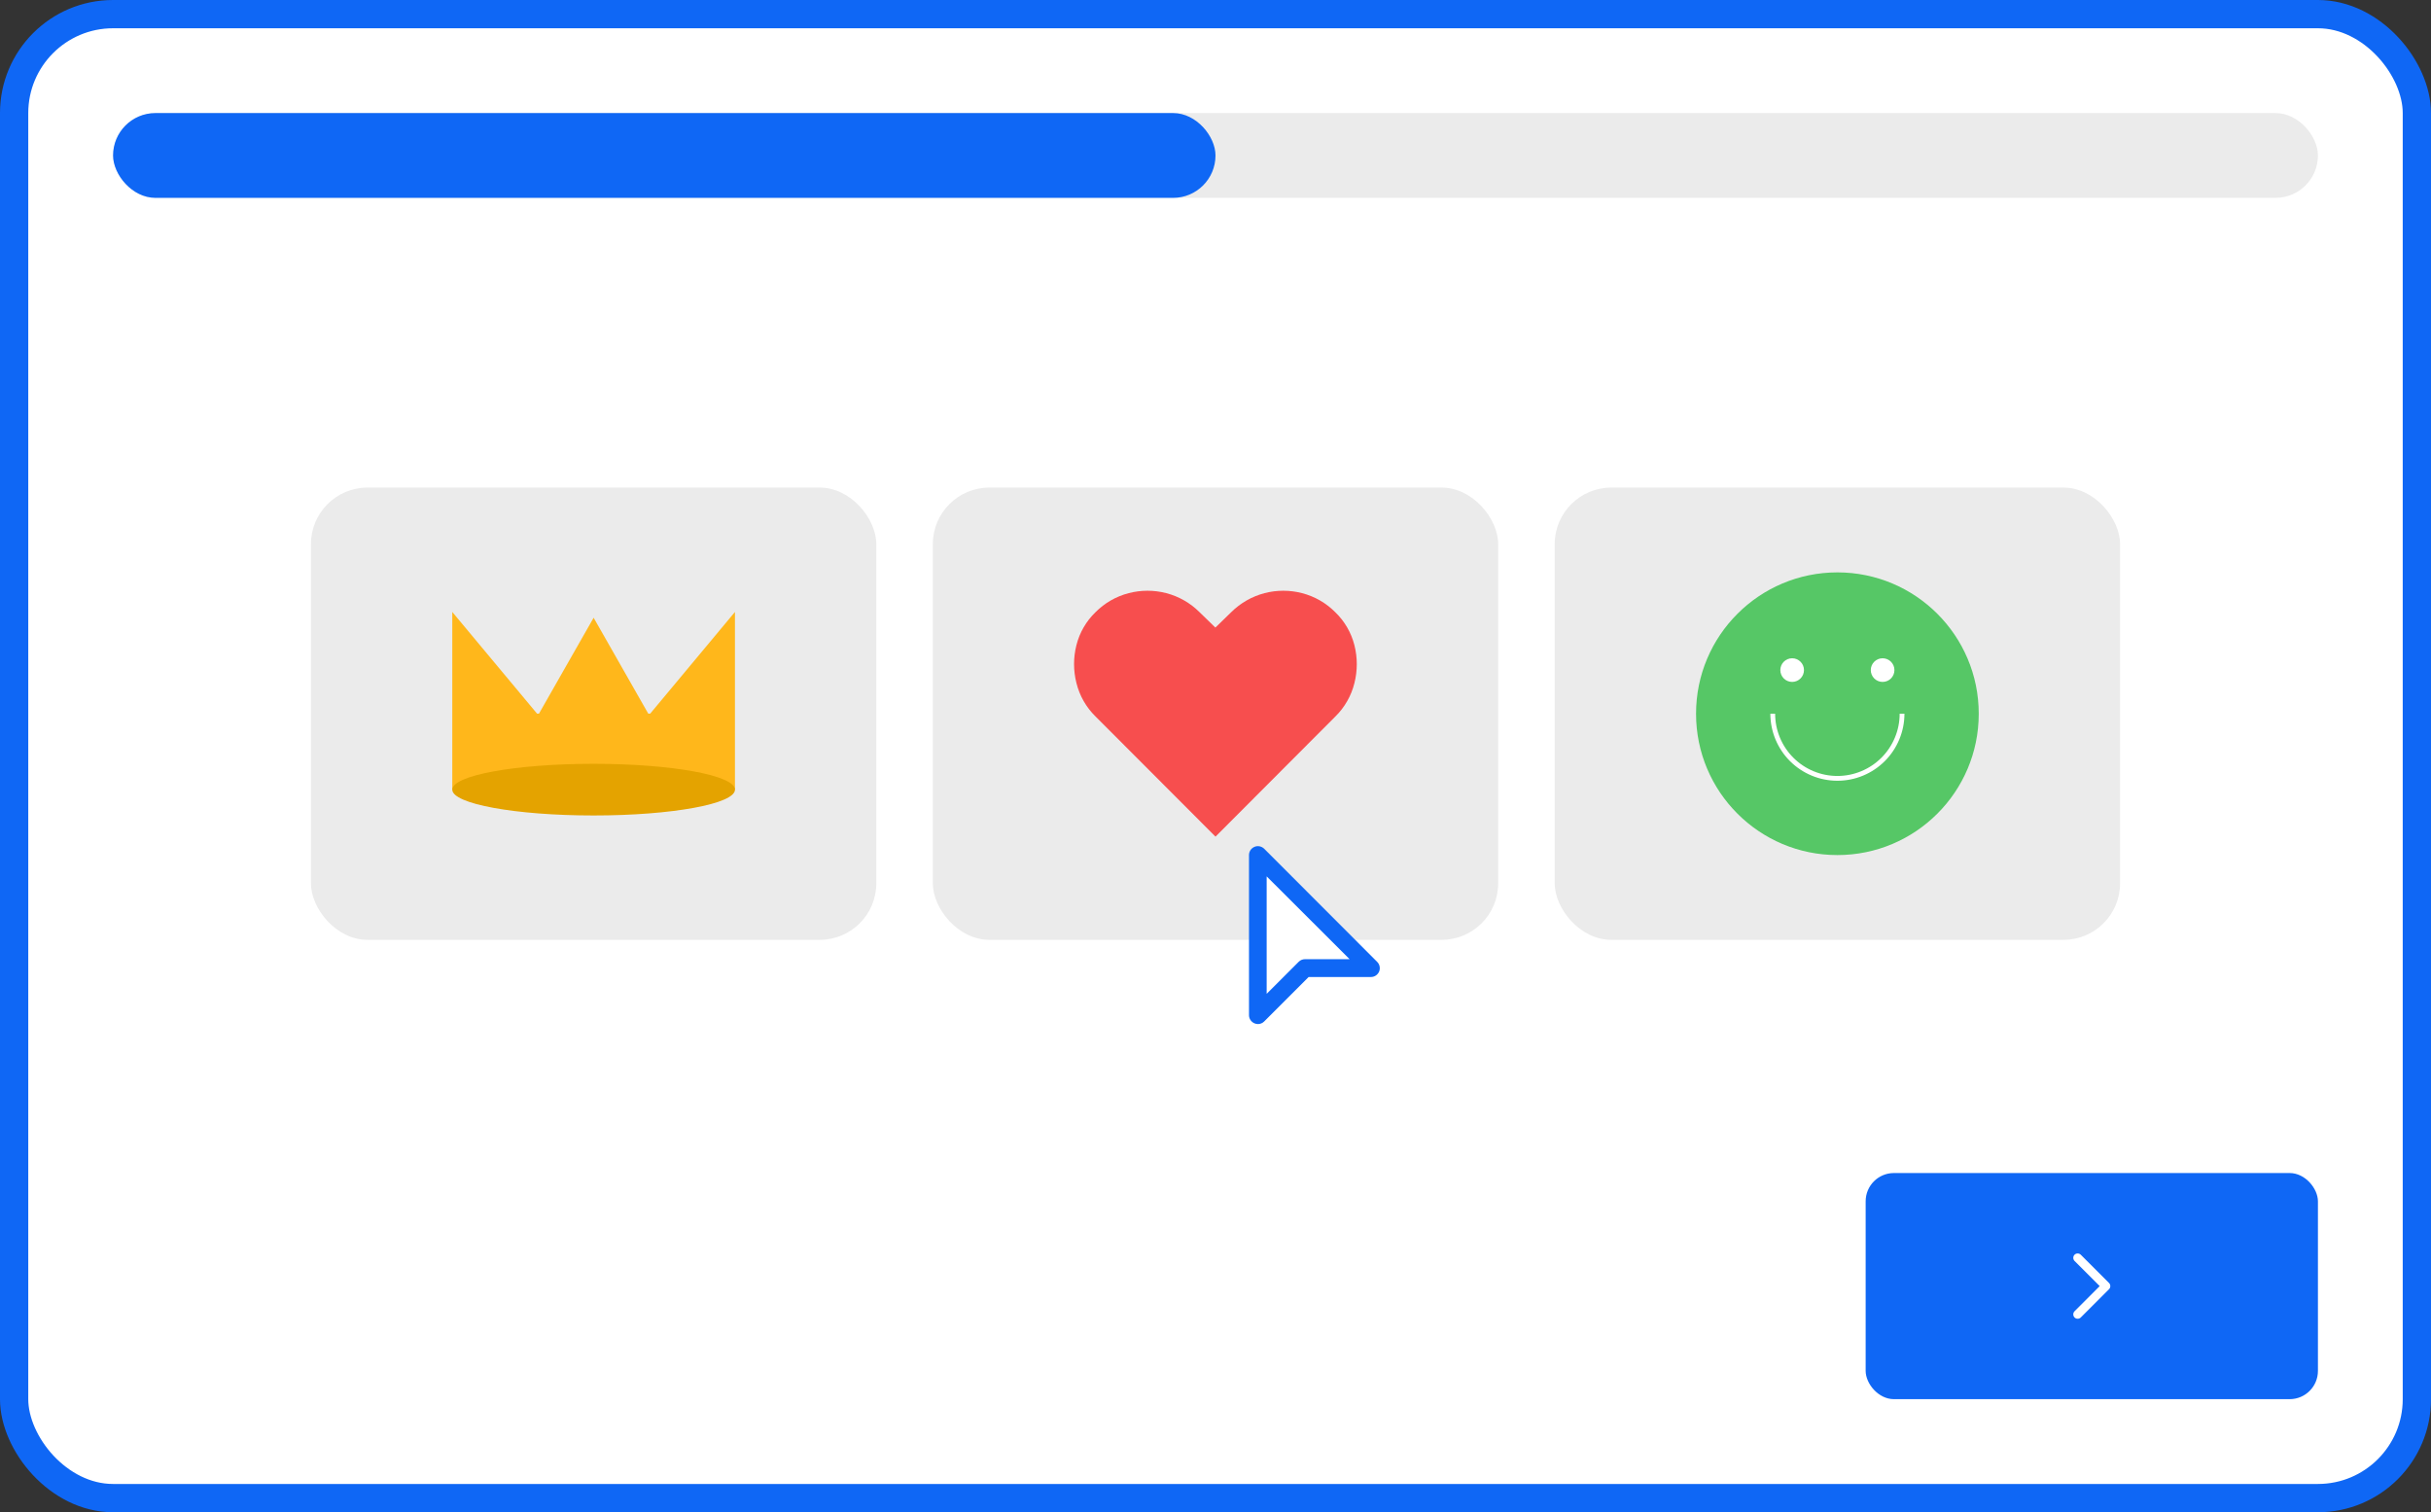 <?xml version="1.0" encoding="utf-8"?>
<svg xmlns="http://www.w3.org/2000/svg" fill="none" height="214" viewBox="0 0 344 214" width="344">
<rect x="0" y="0" width="344" height="214" fill="#333333" stroke="none"/>
<rect fill="white" height="210" rx="14" width="340" x="2" y="2"/>
<rect fill="#EBEBEB" height="12" rx="6" width="312" x="16" y="16"/>
<rect fill="#0F67F5" height="12" rx="6" width="156" x="16" y="16"/>
<rect fill="#EBEBEB" height="64" rx="8" width="80" x="44" y="69"/>
<g clip-path="url(#clip0_609_22418)">
<path d="M92.004 100.991H91.732L87.921 94.299L84.002 87.418L80.079 94.299L76.268 100.991H75.996L64 86.6V100.991V101.184V111.745H104V101.184V100.991V86.6L92.004 100.991Z" fill="#FFB71B"/>
<path d="M84.002 115.4C95.048 115.4 104.003 113.763 104.003 111.745C104.003 109.726 95.048 108.089 84.002 108.089C72.955 108.089 64 109.726 64 111.745C64 113.763 72.955 115.4 84.002 115.4Z" fill="#E4A300"/>
</g>
<rect fill="#EBEBEB" height="64" rx="8" width="80" x="132" y="69"/>
<g clip-path="url(#clip1_609_22418)">
<path d="M172 118.395L155.021 101.387C153.7 100.093 152.765 98.456 152.322 96.659C151.873 94.899 151.873 93.054 152.322 91.293C152.768 89.52 153.701 87.908 155.014 86.639C156.313 85.328 157.941 84.394 159.727 83.935C161.464 83.485 163.287 83.485 165.025 83.935C166.807 84.396 168.434 85.326 169.737 86.628L171.982 88.811L174.228 86.628C175.536 85.329 177.164 84.4 178.947 83.935C180.682 83.485 182.503 83.485 184.238 83.935C186.024 84.394 187.652 85.328 188.95 86.639C190.27 87.91 191.207 89.526 191.657 91.304C192.105 93.064 192.105 94.909 191.657 96.67C191.212 98.466 190.277 100.103 188.957 101.397L172 118.395Z" fill="#F74E4E"/>
</g>
<rect fill="#EBEBEB" height="64" rx="8" width="80" x="220" y="69"/>
<g clip-path="url(#clip2_609_22418)">
<path d="M260.002 121.003C271.048 121.003 280.003 112.048 280.003 101.002C280.003 89.955 271.048 81 260.002 81C248.955 81 240 89.955 240 101.002C240 112.048 248.955 121.003 260.002 121.003Z" fill="#56C766"/>
<path d="M269.151 100.998C269.151 103.425 268.187 105.752 266.471 107.468C264.755 109.184 262.428 110.147 260.002 110.147C257.575 110.147 255.248 109.184 253.532 107.468C251.816 105.752 250.853 103.425 250.853 100.998" stroke="white" stroke-miterlimit="10" stroke-width="0.676"/>
<path d="M253.6 96.5C254.524 96.5 255.273 95.751 255.273 94.827C255.273 93.903 254.524 93.154 253.6 93.154C252.676 93.154 251.927 93.903 251.927 94.827C251.927 95.751 252.676 96.5 253.6 96.5Z" fill="white"/>
<path d="M266.4 96.5C267.324 96.5 268.073 95.751 268.073 94.827C268.073 93.903 267.324 93.154 266.4 93.154C265.476 93.154 264.727 93.903 264.727 94.827C264.727 95.751 265.476 96.5 266.4 96.5Z" fill="white"/>
</g>
<rect fill="#0F67F5" height="32" rx="4" width="64" x="264" y="166"/>
<path d="M294 186.62C293.84 186.62 293.68 186.56 293.56 186.44C293.32 186.2 293.32 185.8 293.56 185.56L297.12 182L293.56 178.44C293.32 178.2 293.32 177.8 293.56 177.56C293.8 177.32 294.2 177.32 294.44 177.56L298.44 181.56C298.68 181.8 298.68 182.2 298.44 182.44L294.44 186.44C294.32 186.56 294.16 186.62 294 186.62Z" fill="white"/>
<path d="M178 143V122L193 137H184L178 143Z" fill="white"/>
<path d="M178 144.919C177.84 144.919 177.68 144.879 177.52 144.819C177.06 144.619 176.74 144.179 176.74 143.659V120.999C176.74 120.499 177.04 120.039 177.52 119.839C177.98 119.639 178.52 119.759 178.88 120.099L194.88 136.119C195.24 136.479 195.34 137.019 195.16 137.479C194.96 137.939 194.52 138.259 194 138.259H185.18L178.88 144.559C178.64 144.799 178.32 144.919 178 144.919ZM179.24 124.019V140.639L183.78 136.099C184.02 135.859 184.34 135.739 184.66 135.739H190.98L179.24 124.019Z" fill="#0F67F5"/>
<rect height="210" rx="14" stroke="#0F67F5" stroke-width="4" width="340" x="2" y="2"/>
<defs>
<clipPath id="clip0_609_22418">
<rect fill="white" height="28.8" transform="translate(64 86.6)" width="40"/>
</clipPath>
<clipPath id="clip1_609_22418">
<rect fill="white" height="34.783" transform="translate(152 83.609)" width="40"/>
</clipPath>
<clipPath id="clip2_609_22418">
<rect fill="white" height="40" transform="translate(240 81)" width="40"/>
</clipPath>
</defs>
</svg>